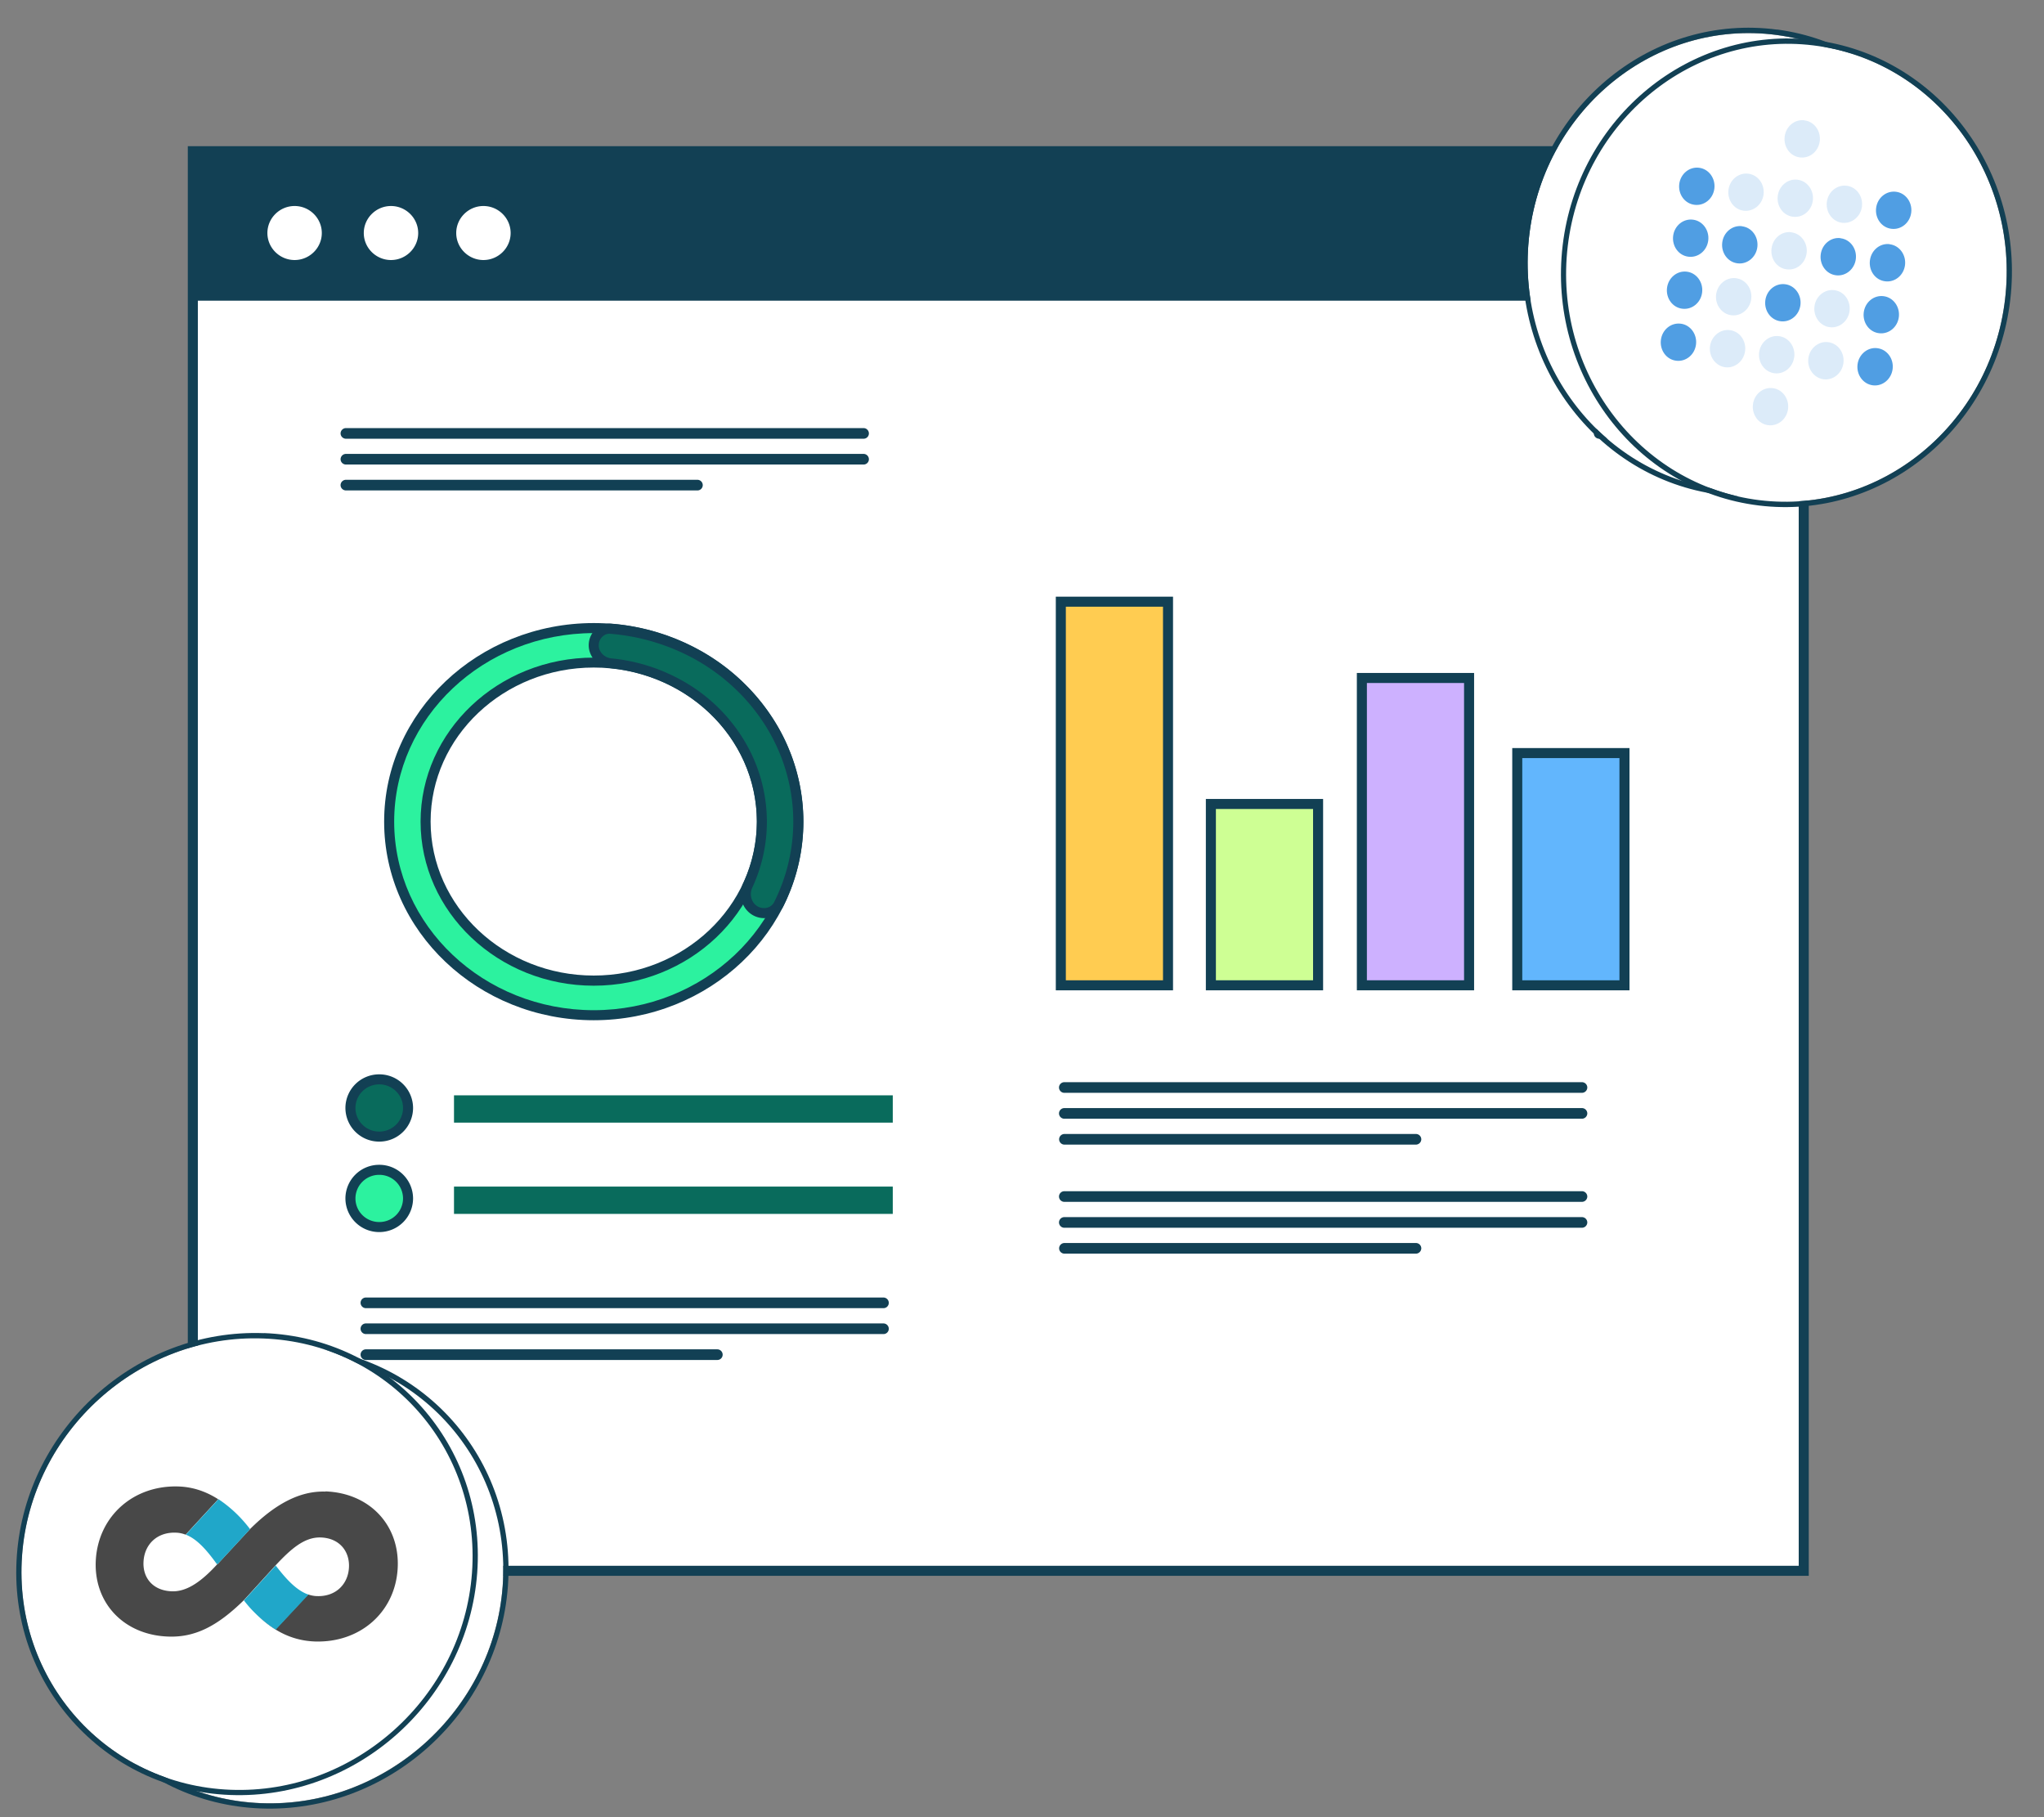 <svg width="180" height="160" fill="none" xmlns="http://www.w3.org/2000/svg"><rect width="100%" height="100%" fill="#808080" stroke="none"/><mask id="a" style="mask-type:luminance" maskUnits="userSpaceOnUse" x="0" y="0" width="180" height="160"><path d="M179.448 0H0v160h179.448V0z" fill="#fff"/></mask><g mask="url(#a)"><path d="M158.841 13.313H16.981v124.994h141.86V13.313z" fill="#fff"/><path d="M159.284 138.749H16.539V12.871h142.745v125.878zm-141.87-.884H158.4V13.755H17.423v124.11h-.009z" fill="#124054"/><path d="M158.841 13.313H16.981v13.162h141.86V13.313z" fill="#124054"/><path d="M25.943 23.337a2.831 2.831 0 002.838-2.82 2.831 2.831 0 00-2.838-2.82 2.831 2.831 0 00-2.838 2.82 2.831 2.831 0 002.838 2.82z" fill="#fff"/><path d="M25.944 23.779a3.275 3.275 0 01-3.28-3.262 3.275 3.275 0 013.28-3.262 3.275 3.275 0 013.28 3.262 3.275 3.275 0 01-3.28 3.262zm0-5.64c-1.317 0-2.396 1.07-2.396 2.378s1.079 2.378 2.396 2.378 2.395-1.07 2.395-2.378-1.078-2.378-2.395-2.378z" fill="#124054"/><path d="M34.431 23.337a2.831 2.831 0 002.838-2.82 2.831 2.831 0 00-2.838-2.82 2.831 2.831 0 00-2.837 2.82 2.831 2.831 0 002.837 2.82z" fill="#fff"/><path d="M34.432 23.779a3.275 3.275 0 01-3.28-3.262 3.275 3.275 0 013.28-3.262 3.275 3.275 0 013.28 3.262 3.275 3.275 0 01-3.28 3.262zm0-5.64c-1.317 0-2.396 1.07-2.396 2.378s1.079 2.378 2.396 2.378 2.395-1.07 2.395-2.378-1.078-2.378-2.395-2.378z" fill="#124054"/><path d="M42.572 23.337a2.831 2.831 0 002.837-2.82 2.831 2.831 0 00-2.837-2.82 2.831 2.831 0 00-2.838 2.82 2.831 2.831 0 002.838 2.82z" fill="#fff"/><path d="M42.572 23.779a3.275 3.275 0 01-3.279-3.262 3.275 3.275 0 013.28-3.262 3.275 3.275 0 013.28 3.262 3.275 3.275 0 01-3.28 3.262zm0-5.64c-1.317 0-2.395 1.07-2.395 2.378s1.078 2.378 2.395 2.378c1.318 0 2.396-1.07 2.396-2.378s-1.078-2.378-2.396-2.378z" fill="#124054"/><path d="M70.3 72.345c0 9.405-8.07 17.043-18.015 17.043S34.27 81.759 34.27 72.345c0-9.415 8.07-17.043 18.015-17.043s18.016 7.628 18.016 17.043zm-32.822 0c0 7.735 6.63 14.002 14.807 14.002s14.807-6.267 14.807-14.002-6.63-14.002-14.807-14.002-14.807 6.267-14.807 14.002z" fill="#2CF29F"/><path d="M52.286 89.83c-10.175 0-18.458-7.841-18.458-17.485 0-9.644 8.283-17.485 18.458-17.485 10.174 0 18.457 7.84 18.457 17.485 0 9.644-8.283 17.485-18.457 17.485zm0-34.086c-9.689 0-17.574 7.443-17.574 16.6 0 9.159 7.885 16.602 17.574 16.602 9.688 0 17.573-7.443 17.573-16.601s-7.885-16.601-17.573-16.601zm0 31.045c-8.407 0-15.249-6.48-15.249-14.444 0-7.965 6.842-14.444 15.249-14.444 8.406 0 15.248 6.48 15.248 14.444s-6.842 14.444-15.248 14.444zm0-28.013c-7.92 0-14.365 6.081-14.365 13.56 0 7.478 6.444 13.56 14.365 13.56 7.92 0 14.364-6.082 14.364-13.56 0-7.478-6.444-13.56-14.364-13.56z" fill="#124054"/><path d="M52.285 56.822c0-.84.69-1.52 1.52-1.459 2.644.213 5.198.973 7.506 2.237 2.74 1.503 5.02 3.66 6.594 6.267a16.306 16.306 0 012.396 8.548 16.285 16.285 0 01-1.724 7.214c-.38.76-1.317.999-2.06.583-.786-.433-1.043-1.432-.663-2.245a13.472 13.472 0 001.247-5.57 13.345 13.345 0 00-1.972-7.027 14.331 14.331 0 00-5.427-5.145 15.483 15.483 0 00-5.896-1.812c-.84-.08-1.52-.751-1.52-1.59z" fill="#096B5C"/><path d="M67.278 80.84c-.336 0-.672-.089-.972-.257-.964-.539-1.335-1.776-.858-2.82a12.925 12.925 0 001.202-5.383 12.989 12.989 0 00-1.9-6.798c-1.255-2.068-3.076-3.792-5.26-4.985a15.026 15.026 0 00-5.728-1.76c-1.078-.106-1.918-.99-1.918-2.024 0-.539.22-1.052.618-1.414.38-.354.876-.522 1.388-.486a19.273 19.273 0 017.682 2.29 18.032 18.032 0 016.763 6.426 16.794 16.794 0 012.457 8.778 16.679 16.679 0 01-1.777 7.407c-.23.451-.618.787-1.114.937-.185.062-.38.089-.574.089h-.009zM53.691 55.797a.91.91 0 00-.636.256 1.042 1.042 0 00-.327.77c0 .583.495 1.086 1.122 1.148a15.8 15.8 0 016.064 1.866 14.787 14.787 0 015.587 5.303 13.914 13.914 0 012.033 7.258 13.79 13.79 0 01-1.281 5.746c-.292.627-.08 1.361.477 1.67.265.15.583.177.866.098a.957.957 0 00.584-.495 15.89 15.89 0 001.68-7.01 15.922 15.922 0 00-2.326-8.31c-1.538-2.528-3.757-4.64-6.435-6.108a18.558 18.558 0 00-7.328-2.183h-.07l-.01-.01z" fill="#124054"/><path d="M102.859 52.977h-9.441v33.777h9.441V52.977z" fill="#FFCC51"/><path d="M103.301 87.196H92.977V52.535H103.3v34.66zm-9.44-.884h8.556V53.419h-8.556v32.893z" fill="#124054"/><path d="M116.074 70.798h-9.441v15.965h9.441V70.797z" fill="#CEFF94"/><path d="M116.516 87.196h-10.325V70.347h10.325v16.849zm-9.441-.884h8.557V71.23h-8.557v15.08z" fill="#124054"/><path d="M129.371 59.695h-9.441v27.059h9.441V59.695z" fill="#CDB1FF"/><path d="M129.813 87.196h-10.325V59.253h10.325v27.943zm-9.441-.884h8.557V60.137h-8.557v26.175z" fill="#124054"/><path d="M143.054 66.307h-9.441v20.447h9.441V66.307z" fill="#62B6FD"/><path d="M143.497 87.196h-10.325v-21.33h10.325v21.33zm-9.441-.884h8.557V66.749h-8.557v19.563z" fill="#124054"/><path d="M33.396 100.075a2.533 2.533 0 002.537-2.52 2.528 2.528 0 00-2.537-2.519 2.528 2.528 0 00-2.537 2.52 2.528 2.528 0 002.537 2.519z" fill="#096B5C"/><path d="M33.397 100.517a2.97 2.97 0 01-2.979-2.961 2.97 2.97 0 012.979-2.962 2.97 2.97 0 012.979 2.962 2.97 2.97 0 01-2.979 2.961zm0-5.038a2.084 2.084 0 00-2.095 2.077c0 1.149.937 2.077 2.095 2.077a2.084 2.084 0 002.095-2.077c0-1.15-.937-2.078-2.095-2.078z" fill="#124054"/><path d="M33.396 108.04a2.534 2.534 0 002.537-2.52 2.528 2.528 0 00-2.537-2.519 2.528 2.528 0 00-2.537 2.519 2.528 2.528 0 002.537 2.52z" fill="#2CF29F"/><path d="M33.397 108.482a2.971 2.971 0 01-2.979-2.962 2.97 2.97 0 012.979-2.961 2.97 2.97 0 012.979 2.961 2.971 2.971 0 01-2.979 2.962zm0-5.039a2.084 2.084 0 00-2.095 2.077c0 1.15.937 2.078 2.095 2.078a2.084 2.084 0 002.095-2.078 2.084 2.084 0 00-2.095-2.077z" fill="#124054"/><path d="M78.61 96.442H39.98v2.404h38.64v-2.404h-.01zm0 8.035H39.98v2.405h38.64v-2.405h-.01z" fill="#096B5C"/><path d="M148.863 37.693h-8.026a.48.48 0 00-.478.468c0 .257.213.469.478.469h8.026a.48.48 0 00.478-.469.474.474 0 00-.478-.468zm-72.816 0H30.47a.474.474 0 00-.477.468c0 .257.212.469.477.469h45.578a.466.466 0 00.469-.469.472.472 0 00-.469-.468zm0 2.272H30.47a.473.473 0 00-.477.468c0 .257.212.469.477.469h45.578a.466.466 0 00.469-.469.472.472 0 00-.469-.468zm-14.629 2.28H30.47a.474.474 0 00-.478.469c0 .256.212.468.477.468h30.949a.466.466 0 00.468-.468.472.472 0 00-.468-.469zm77.886 62.639H93.726a.471.471 0 00-.468.468c0 .257.212.469.468.469h45.578a.474.474 0 00.478-.469.474.474 0 00-.478-.468zm0 2.281H93.726a.471.471 0 00-.468.468c0 .257.212.469.468.469h45.578a.474.474 0 00.478-.469.474.474 0 00-.478-.468zm-14.618 2.28H93.738a.472.472 0 00-.469.469c0 .256.213.468.469.468h30.948a.479.479 0 00.477-.468.473.473 0 00-.477-.469zm-46.886 4.8H32.222a.466.466 0 00-.468.469c0 .256.212.468.468.468H77.8a.466.466 0 00.469-.468.472.472 0 00-.469-.469zm0 2.281H32.222a.466.466 0 00-.468.469c0 .256.212.468.468.468H77.8a.466.466 0 00.469-.468.472.472 0 00-.469-.469zm-14.63 2.281H32.222a.466.466 0 00-.468.468c0 .257.212.469.468.469H63.17a.466.466 0 00.469-.469.471.471 0 00-.469-.468zm76.134-23.523H93.726a.472.472 0 00-.468.468c0 .257.212.469.468.469h45.578a.474.474 0 00.478-.469.474.474 0 00-.478-.468zm0 2.281H93.726a.472.472 0 00-.468.468c0 .257.212.469.468.469h45.578a.474.474 0 00.478-.469.474.474 0 00-.478-.468zm-14.618 2.28H93.738a.471.471 0 00-.469.469c0 .256.213.468.469.468h30.948a.479.479 0 00.477-.468.473.473 0 00-.477-.469z" fill="#124054"/><path d="M25.907 119.028c-10.926-.416-20.456 8.159-21.26 19.111-.796 10.953 7.434 20.208 18.36 20.623 10.917.416 20.455-8.168 21.26-19.111.795-10.961-7.434-20.208-18.36-20.623z" fill="#fff"/><path d="M23.008 158.771c-10.926-.415-19.156-9.67-18.36-20.623.795-10.961 10.334-19.536 21.26-19.112 10.917.416 19.155 9.662 18.36 20.624-.796 10.952-10.334 19.536-21.26 19.111zm2.935-40.203c-11.183-.424-20.933 8.354-21.755 19.562-.822 11.218 7.611 20.677 18.785 21.101 11.182.424 20.932-8.354 21.754-19.562.823-11.218-7.61-20.677-18.784-21.11v.009z" fill="#124054"/><path d="M23.196 117.843c-10.926-.415-20.456 8.159-21.26 19.112-.796 10.952 7.434 20.207 18.36 20.623 10.917.415 20.455-8.168 21.26-19.112.795-10.961-7.434-20.207-18.36-20.623z" fill="#fff"/><path d="M20.305 157.587c-10.926-.416-19.156-9.671-18.36-20.623.795-10.962 10.333-19.536 21.26-19.112 10.916.415 19.155 9.662 18.36 20.623-.796 10.953-10.334 19.536-21.26 19.112zm2.935-40.204c-11.183-.424-20.933 8.354-21.755 19.563-.822 11.218 7.611 20.676 18.785 21.1 11.182.425 20.932-8.353 21.754-19.562.822-11.218-7.61-20.676-18.784-21.109v.008z" fill="#124054"/><path d="M28.66 131.333c-2.281-.08-4.465 1.131-6.648 3.306l-2.864 3.094-.098-.071s.045.062.062.088c-1.273 1.388-2.59 2.414-3.978 2.361-1.67-.054-2.598-1.194-2.492-2.661.097-1.459 1.175-2.564 2.846-2.502.3.009.583.071.857.177l2.873-3.121c.486.328.946.69 1.37 1.079-1.467-1.37-3.067-2.139-4.861-2.201-3.952-.133-7.02 2.581-7.284 6.391-.257 3.81 2.43 6.692 6.382 6.824 2.422.089 4.384-.99 6.639-3.191l2.802-3.076c1.379-1.476 2.555-2.502 3.978-2.458 1.67.053 2.581 1.247 2.484 2.688-.098 1.441-1.167 2.537-2.829 2.475a2.544 2.544 0 01-.769-.15l-2.864 3.067c-.672-.433-1.3-.928-1.856-1.494 1.6 1.644 3.314 2.502 5.33 2.572 3.951.124 7.019-2.545 7.275-6.355.256-3.819-2.422-6.727-6.373-6.86" fill="#484848"/><path d="M24.283 137.839l-2.803 3.076c.292.38.602.742.946 1.078.566.566 1.185 1.07 1.857 1.494l2.864-3.067.017-.018c-1.034-.353-1.944-1.335-2.873-2.546v-.008m-5.055-5.844l-2.873 3.121c.99.389 1.821 1.335 2.688 2.528h.008l.098.08 2.864-3.094a11.723 11.723 0 00-1.406-1.556 12.32 12.32 0 00-1.37-1.079" fill="#20A7C9"/><path d="M156.439 3.076c-10.608-1.405-20.358 6.427-21.746 17.45-1.388 11.032 6.108 21.145 16.707 22.55 10.608 1.406 20.358-6.417 21.746-17.45 1.388-11.023-6.108-21.144-16.707-22.55z" fill="#fff"/><path d="M151.398 43.076c-10.607-1.405-18.095-11.518-16.707-22.55 1.388-11.023 11.147-18.855 21.746-17.45 10.608 1.406 18.095 11.527 16.707 22.55-1.388 11.033-11.147 18.856-21.746 17.45zm5.101-40.468c-10.855-1.441-20.836 6.568-22.259 17.856-1.423 11.289 6.25 21.64 17.096 23.08 10.856 1.442 20.836-6.576 22.259-17.864 1.423-11.289-6.25-21.64-17.096-23.081v.009z" fill="#124054"/><path d="M159.691 3.987c-10.617-1.3-20.323 6.638-21.622 17.67-1.308 11.041 6.267 21.083 16.884 22.374 10.625 1.3 20.322-6.63 21.622-17.67 1.308-11.042-6.268-21.084-16.884-22.374z" fill="#fff"/><path d="M154.945 44.04c-10.616-1.3-18.192-11.333-16.884-22.374 1.309-11.04 11.006-18.97 21.623-17.67 10.616 1.299 18.192 11.332 16.883 22.373-1.308 11.041-11.005 18.97-21.622 17.67zm4.8-40.513c-10.864-1.326-20.791 6.789-22.134 18.086-1.335 11.297 6.408 21.57 17.281 22.895 10.864 1.326 20.792-6.789 22.135-18.086 1.335-11.297-6.409-21.569-17.282-22.895z" fill="#124054"/><path d="M149.621 14.771c-.858-.106-1.636.54-1.742 1.441-.106.902.495 1.724 1.353 1.821.857.106 1.635-.54 1.741-1.44.106-.902-.504-1.725-1.352-1.822zm-.539 4.57c-.858-.106-1.636.54-1.742 1.441-.106.902.495 1.724 1.353 1.821.857.106 1.635-.539 1.741-1.44.106-.902-.504-1.724-1.352-1.822z" fill="#509EE3"/><path d="M153.953 15.293c-.849-.106-1.636.539-1.742 1.44-.106.902.504 1.724 1.353 1.822.848.097 1.635-.54 1.741-1.441.106-.902-.495-1.724-1.352-1.821z" fill="#509EE3" opacity=".2"/><path d="M153.406 19.916c-.849-.106-1.636.54-1.742 1.45-.106.91.504 1.724 1.353 1.82.848.107 1.635-.538 1.741-1.44.106-.902-.495-1.724-1.352-1.821" fill="#509EE3"/><path d="M158.293 15.823c-.858-.106-1.636.54-1.742 1.441-.106.902.495 1.724 1.353 1.821.857.106 1.635-.54 1.741-1.44.106-.902-.504-1.725-1.352-1.822zm.609-5.233c-.857-.106-1.635.54-1.741 1.45-.107.91.495 1.724 1.352 1.82.858.107 1.635-.538 1.741-1.44.107-.902-.503-1.724-1.352-1.821m-1.156 9.847c-.858-.106-1.636.54-1.742 1.45-.106.91.495 1.724 1.353 1.821.857.106 1.635-.54 1.741-1.44.106-.902-.504-1.725-1.352-1.822m4.871-4.101c-.849-.107-1.636.539-1.742 1.44-.106.902.504 1.724 1.353 1.822.848.097 1.635-.54 1.741-1.441.106-.902-.495-1.724-1.352-1.821z" fill="#509EE3" opacity=".2"/><path d="M166.957 16.884c-.858-.106-1.636.54-1.742 1.44-.106.902.495 1.725 1.353 1.822.857.106 1.635-.54 1.741-1.441.106-.902-.504-1.724-1.352-1.821zm-4.879 4.084c-.849-.106-1.636.54-1.742 1.45-.106.91.504 1.723 1.353 1.82.848.107 1.635-.539 1.741-1.44.106-.902-.495-1.724-1.352-1.821m4.332.521c-.858-.106-1.636.54-1.742 1.45-.106.91.495 1.724 1.353 1.821.857.106 1.635-.54 1.741-1.44.106-.902-.504-1.725-1.352-1.822m-17.867 2.413c-.858-.106-1.636.54-1.742 1.441-.106.902.495 1.724 1.353 1.821.857.106 1.635-.539 1.741-1.44.106-.902-.504-1.724-1.352-1.822z" fill="#509EE3"/><path d="M152.867 24.495c-.849-.106-1.627.54-1.742 1.44-.106.903.504 1.725 1.353 1.822.848.106 1.635-.54 1.741-1.441.106-.902-.495-1.724-1.352-1.821z" fill="#509EE3" opacity=".2"/><path d="M157.199 25.025c-.858-.106-1.635.54-1.742 1.441-.106.902.495 1.724 1.353 1.821.857.106 1.635-.539 1.741-1.44.106-.902-.504-1.724-1.352-1.822z" fill="#509EE3"/><path d="M161.527 25.547c-.849-.106-1.635.54-1.742 1.44-.106.903.504 1.725 1.353 1.822.849.106 1.635-.54 1.741-1.441.106-.902-.495-1.724-1.352-1.821z" fill="#509EE3" opacity=".2"/><path d="M165.867 26.077c-.858-.106-1.636.54-1.742 1.441-.106.902.495 1.724 1.353 1.821.857.106 1.635-.539 1.741-1.44.106-.902-.504-1.724-1.352-1.822zM148.004 28.5c-.858-.107-1.636.539-1.742 1.44-.106.902.495 1.724 1.353 1.821.857.106 1.635-.539 1.741-1.44.106-.902-.504-1.724-1.352-1.822z" fill="#509EE3"/><path d="M152.328 29.065c-.849-.106-1.636.548-1.742 1.441-.106.902.504 1.724 1.353 1.83.848.106 1.635-.548 1.741-1.45.106-.901-.495-1.724-1.352-1.82zm4.328.531c-.858-.107-1.635.548-1.742 1.44-.106.902.496 1.724 1.353 1.83.857.106 1.635-.548 1.741-1.45.106-.901-.503-1.723-1.352-1.82zm-.547 4.579c-.857-.106-1.635.539-1.741 1.44-.106.902.495 1.724 1.352 1.822.858.105 1.635-.54 1.742-1.441.106-.902-.504-1.724-1.353-1.821zm4.879-4.049c-.849-.106-1.636.548-1.742 1.44-.106.902.504 1.725 1.353 1.83.848.107 1.635-.547 1.741-1.449.106-.902-.495-1.724-1.352-1.821z" fill="#509EE3" opacity=".2"/><path d="M165.32 30.656c-.857-.106-1.635.548-1.741 1.441-.107.902.495 1.724 1.352 1.83.857.106 1.635-.548 1.741-1.45.107-.901-.503-1.723-1.352-1.82z" fill="#509EE3"/></g></svg>